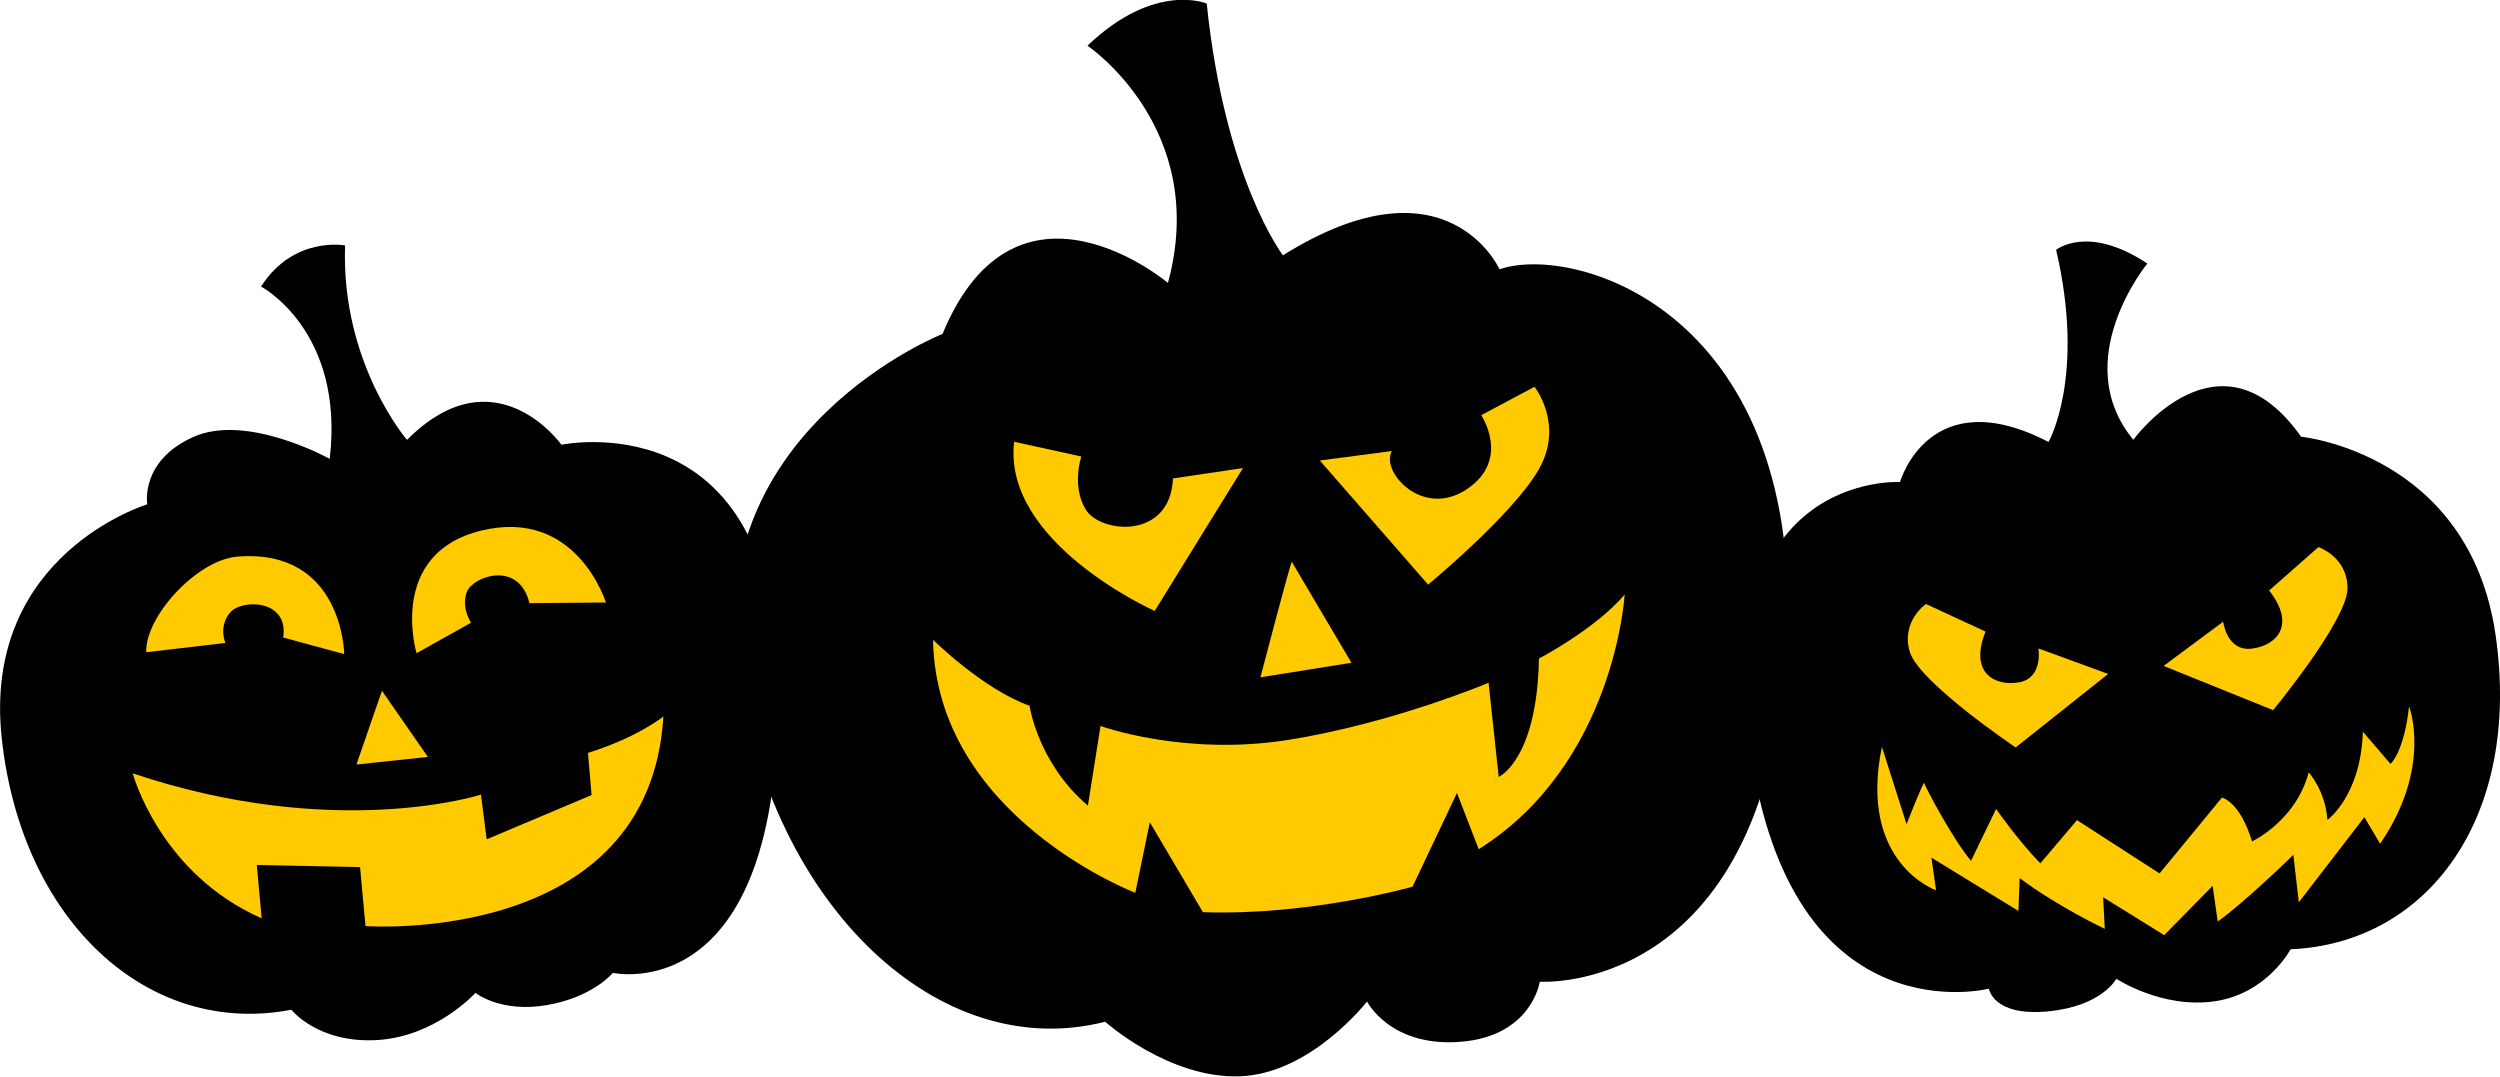 <?xml version="1.0" encoding="UTF-8"?>
<svg id="Layer_2" xmlns="http://www.w3.org/2000/svg" viewBox="0 0 118.67 51.1">
  <defs>
    <style>
      .cls-1 {
        fill: #ffca00;
      }
    </style>
  </defs>
  <g id="OBJECTS">
    <g>
      <g>
        <path d="M12.39,13.6s3.98,2.1,3.26,8.18c0,0-3.92-2.18-6.47-1.04-2.55,1.14-2.19,3.2-2.19,3.2,0,0-7.84,2.36-6.91,11.08.93,8.72,6.95,14.22,13.75,12.91,0,0,1.26,1.6,4.06,1.44,2.8-.16,4.68-2.24,4.68-2.24,0,0,1.19.96,3.39.58,2.2-.38,3.13-1.53,3.13-1.53,0,0,8.35,1.87,7.81-14.46-.42-12.68-10.25-10.61-10.25-10.61,0,0-3.15-4.43-7.33-.23,0,0-3.14-3.64-2.94-9.23,0,0-2.44-.46-3.98,1.94Z"/>
        <path class="cls-1" d="M6.94,30.96l3.76-.44s-.34-.75.21-1.43c.55-.68,2.82-.64,2.53,1.17l2.9.79s-.06-5.02-5.06-4.63c-1.94.15-4.39,2.85-4.34,4.53Z"/>
        <path class="cls-1" d="M19.78,31l2.58-1.44s-.48-.71-.2-1.46c.28-.75,2.48-1.52,2.97.53l3.63-.03s-1.38-4.5-5.89-3.42c-4.51,1.08-3.1,5.82-3.1,5.82Z"/>
        <polygon class="cls-1" points="18.13 32.79 16.92 36.29 20.31 35.93 18.13 32.79"/>
        <path class="cls-1" d="M6.3,36.71s1.27,4.75,6.12,6.88l-.23-2.53,4.9.1.26,2.8s13.48.98,14.14-9.95c0,0-1.2.98-3.58,1.73l.17,2-4.98,2.1-.27-2.12s-6.9,2.22-16.53-1.01Z"/>
      </g>
      <g>
        <path d="M55.44,13.43s-7.19-6.07-10.7,2.42c0,0-11.37,4.5-9.74,15.86,1.63,11.36,9.6,18.8,17.46,16.79,0,0,3.02,2.71,6.39,2.59,3.37-.11,6.04-3.55,6.04-3.55,0,0,1.11,2.19,4.47,1.91,3.36-.28,3.73-2.85,3.73-2.85,0,0,10.62.72,11.71-15.52,1.09-16.23-10-19.53-13.62-18.3,0,0-2.49-5.54-10.28-.66,0,0-2.75-3.57-3.62-11.95,0,0-2.46-1.06-5.66,2,0,0,5.82,3.91,3.82,11.26Z"/>
        <path class="cls-1" d="M59,22.22l-4.19,6.78s-7.24-3.23-6.67-8.03l3.19.7s-.48,1.39.21,2.52c.69,1.13,4.01,1.45,4.14-1.48l3.31-.49Z"/>
        <path class="cls-1" d="M62.65,21.86l5.14,5.89s3.94-3.25,5.22-5.41c1.28-2.16-.17-3.98-.17-3.98l-2.53,1.35s1.42,2.1-.68,3.51-4.12-.84-3.56-1.81l-3.42.45Z"/>
        <path class="cls-1" d="M61.32,26.67l2.83,4.79-4.32.69s1.47-5.63,1.49-5.47Z"/>
        <path class="cls-1" d="M44.29,30.37s2.36,2.34,4.58,3.13c0,0,.39,2.72,2.77,4.74l.6-3.78s3.96,1.45,8.92.66c4.96-.79,9.5-2.71,9.5-2.71l.48,4.47s1.82-.8,1.91-5.62c0,0,2.67-1.39,4.07-3.04,0,0-.46,8.03-6.93,12.09l-1.03-2.67-2.11,4.45s-4.85,1.38-9.95,1.21l-2.52-4.27-.69,3.35s-9.45-3.61-9.6-12Z"/>
      </g>
      <g>
        <path d="M101.26,20.88s4.09-5.63,7.97-.15c0,0,7.98.79,9.23,9.41,1.25,8.62-3.19,14.64-9.73,14.92,0,0-1.11,2.11-3.61,2.47-2.5.36-4.66-1.07-4.66-1.07,0,0-.68,1.31-3.27,1.55-2.59.24-2.78-1.08-2.78-1.08,0,0-9.07,2.32-11.22-10.67-2.3-13.91,7-13.38,7-13.38,0,0,1.38-4.84,7.05-1.9,0,0,1.77-3.08.36-9.12,0,0,1.5-1.23,4.33.65,0,0-3.77,4.58-.67,8.36Z"/>
        <path class="cls-1" d="M100.07,31.99l-3.31-1.21s.24,1.41-.93,1.61c-1.17.2-2.36-.47-1.58-2.41l-2.83-1.31s-1.21.84-.76,2.29c.46,1.45,5.02,4.52,5.02,4.52l4.39-3.49Z"/>
        <path class="cls-1" d="M102.7,31.61l2.83-2.1s.17,1.42,1.35,1.28c1.18-.14,2.13-1.12.83-2.76l2.34-2.06s1.4.46,1.38,1.98c-.03,1.52-3.53,5.76-3.53,5.76l-5.2-2.1Z"/>
        <path class="cls-1" d="M114.37,33.58s1.08,2.87-1.39,6.47l-.75-1.26-3.11,4.04-.26-2.25s-2.37,2.31-3.59,3.16l-.24-1.69-2.3,2.34-2.9-1.8.08,1.5s-2.25-1.06-4.04-2.41l-.06,1.56-4.13-2.53.22,1.55s-3.71-1.29-2.57-6.81l1.17,3.67s.82-2.09.84-1.95c.02.14,1.37,2.69,2.22,3.69l1.19-2.46s1.07,1.53,2.1,2.58l1.74-2.05,3.92,2.53,2.96-3.6s.84.16,1.43,2.08c0,0,2.08-.97,2.69-3.28,0,0,.79.87.89,2.26,0,0,1.59-1.15,1.68-4.19l1.31,1.53s.63-.51.88-2.7Z"/>
      </g>
    </g>
  </g>
</svg>